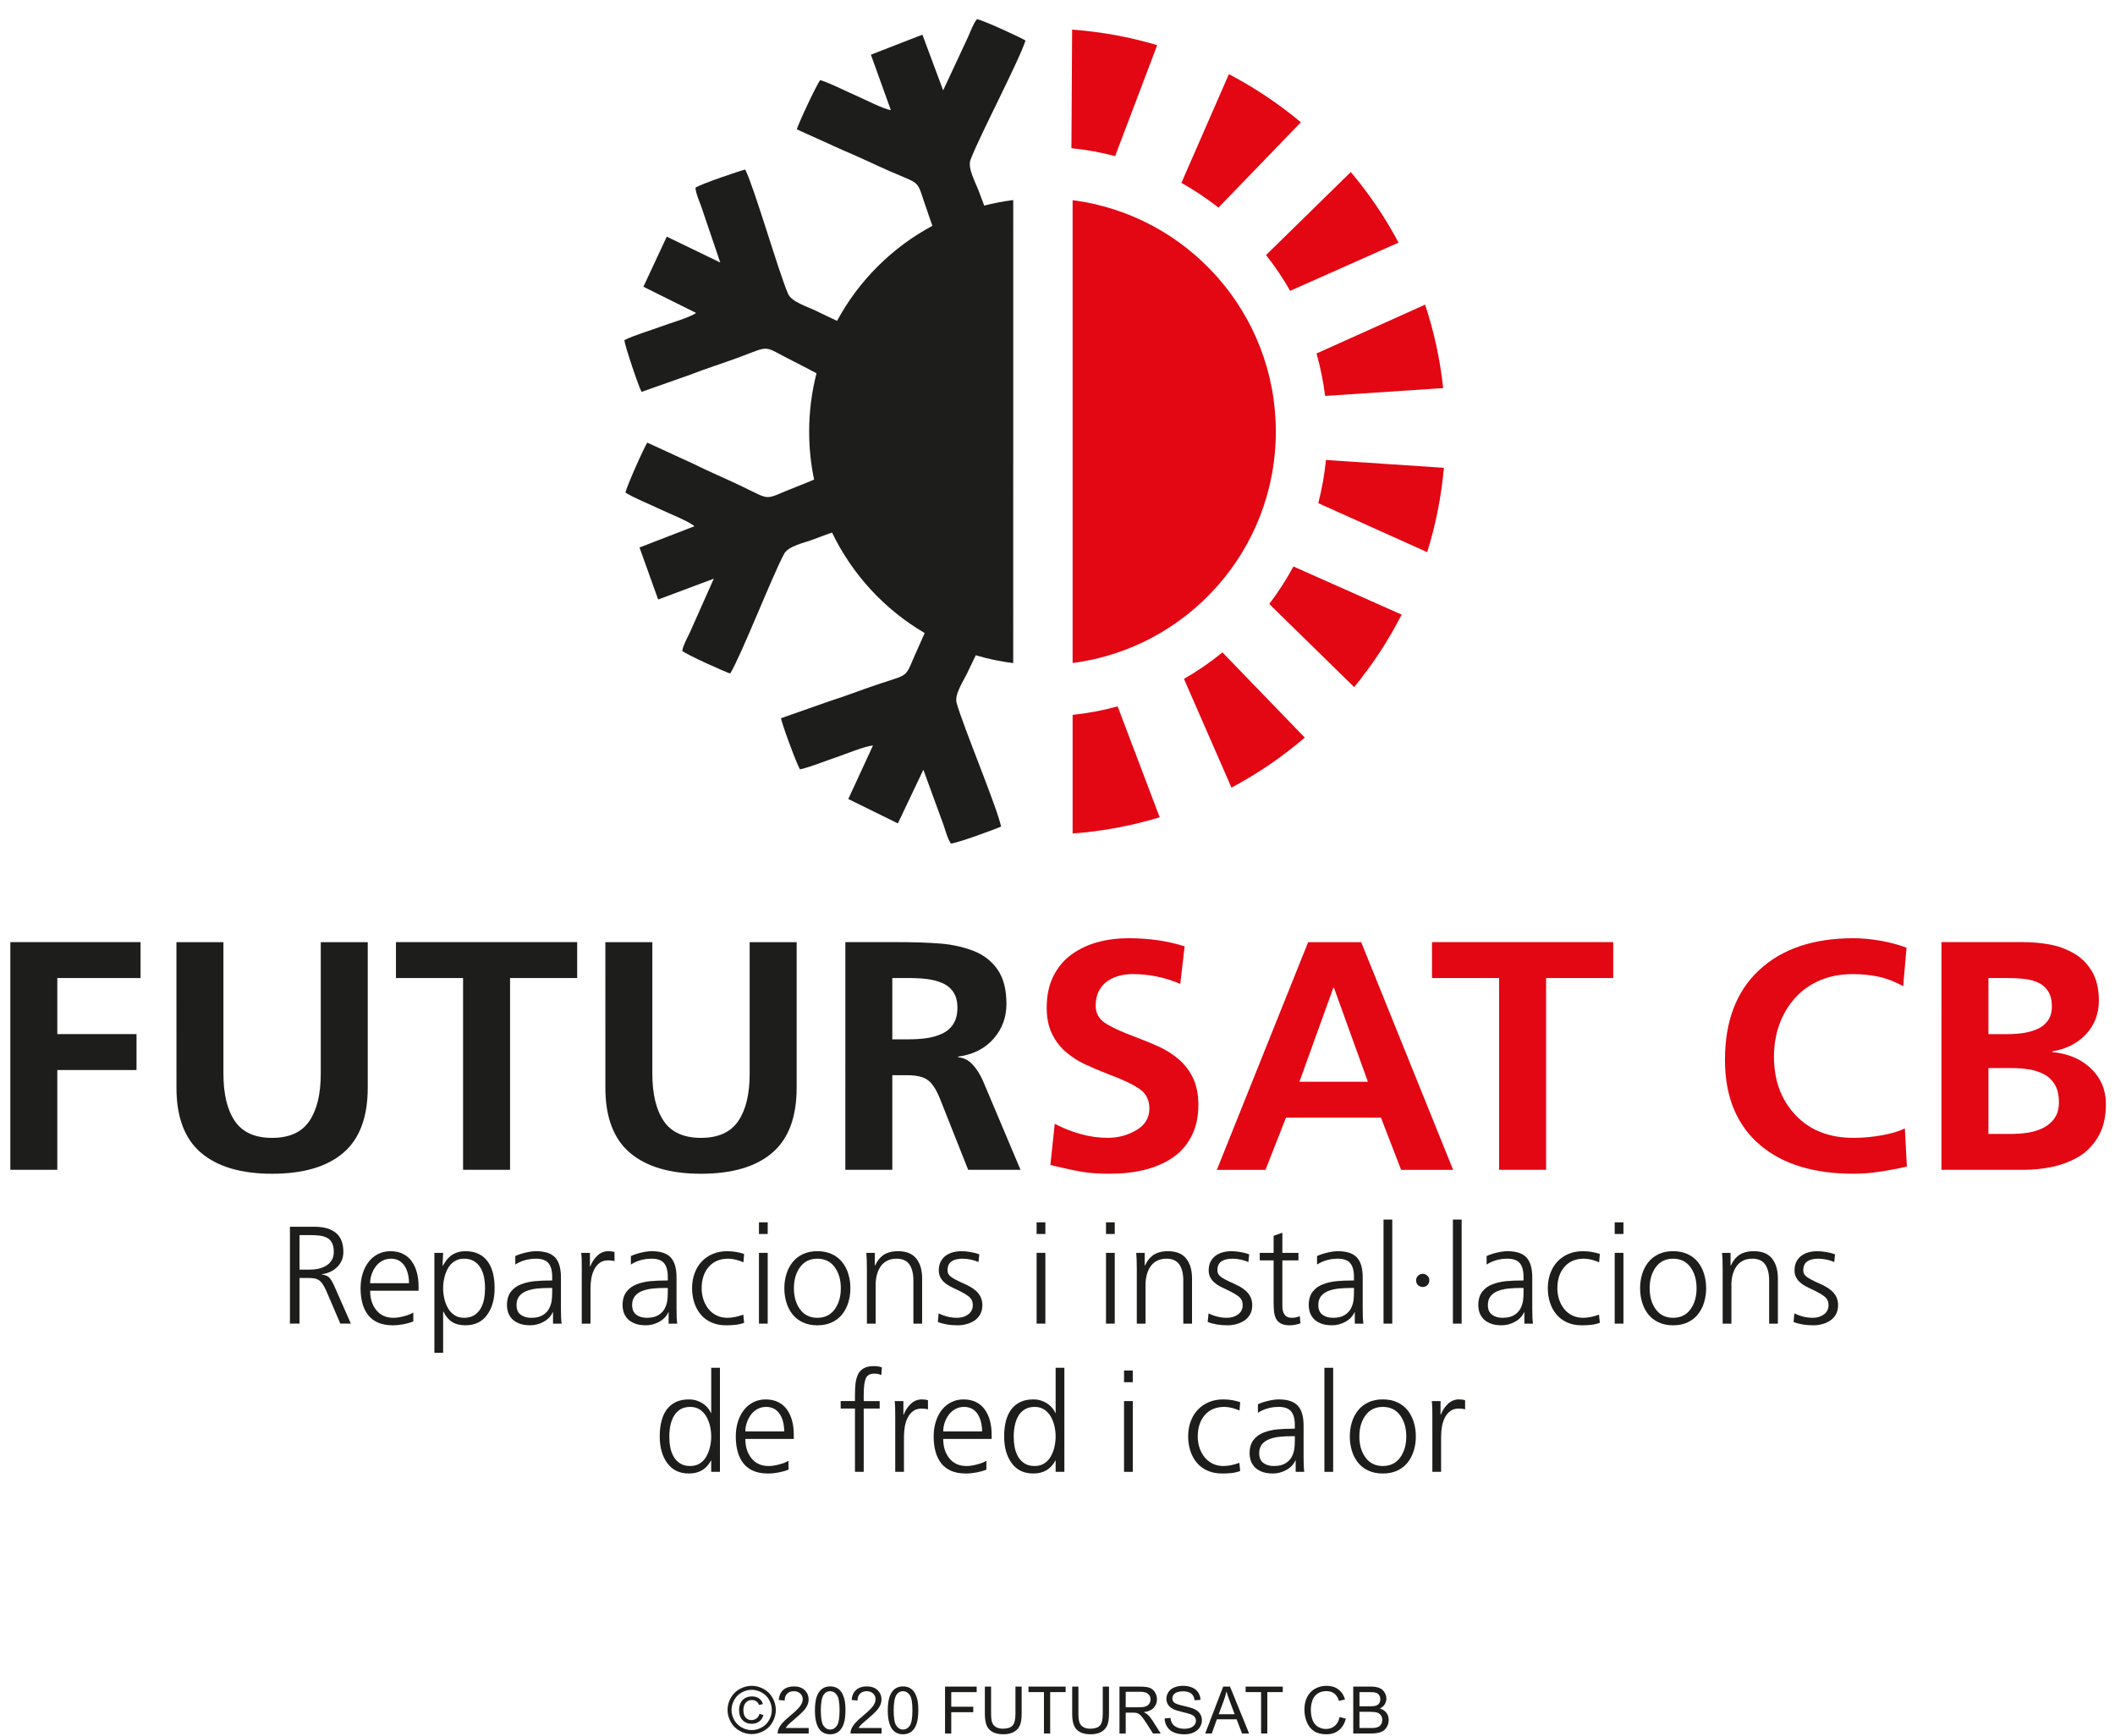 <?xml version="1.0" encoding="UTF-8" standalone="no"?>
<svg
   xmlns:dc="http://purl.org/dc/elements/1.1/"
   xmlns:cc="http://creativecommons.org/ns#"
   xmlns:rdf="http://www.w3.org/1999/02/22-rdf-syntax-ns#"
   xmlns:svg="http://www.w3.org/2000/svg"
   xmlns="http://www.w3.org/2000/svg"
   version="1.1"
   id="svg4647"
   xml:space="preserve"
   width="212"
   height="174"
   viewBox="0 0 212 174"><defs
     id="defs4651" /><g
     id="g5293"
     transform="matrix(0.938,0,0,-0.938,-141.672,566.676)"><g
       id="g4552"><path
         d="m 265.657,582.741 c 12.251,-1.579 21.716,-12.049 21.716,-24.729 0,-12.681 -9.465,-23.149 -21.716,-24.729 z m 15.588,-0.792 8.806,9.115 c -2.363,1.976 -4.941,3.703 -7.694,5.142 l -5.074,-11.616 c 1.391,-0.779 2.716,-1.662 3.961,-2.642 z m 7.662,-8.896 11.58,5.153 c -1.435,2.698 -3.148,5.224 -5.101,7.542 l -9.058,-8.871 c 0.952,-1.204 1.815,-2.482 2.579,-3.824 z m -18.705,14.399 4.495,11.857 c -2.913,0.864 -5.955,1.428 -9.091,1.657 l -0.076,-12.669 c 1.597,-0.162 3.158,-0.447 4.672,-0.846 z m 22.44,-25.631 12.616,0.839 c -0.331,3.082 -0.986,6.066 -1.932,8.918 l -11.606,-5.221 c 0.418,-1.47 0.728,-2.985 0.921,-4.536 z m -10.972,-27.404 8.797,-9.106 c -2.396,-2.056 -5.021,-3.852 -7.832,-5.347 l -5.077,11.622 c 1.45,0.831 2.824,1.78 4.112,2.83 z m 7.585,9.181 11.565,-5.146 c -1.414,-2.769 -3.119,-5.364 -5.075,-7.747 l -9.073,8.887 c 0.961,1.262 1.825,2.6 2.583,4.006 z m -18.784,-14.953 4.492,-11.851 c -2.978,-0.904 -6.093,-1.494 -9.305,-1.732 v 12.68 c 1.647,0.174 3.255,0.478 4.813,0.904 z m 22.258,26.334 12.605,-0.838 c -0.277,-3.111 -0.883,-6.127 -1.786,-9.013 l -11.638,5.235 c 0.388,1.497 0.663,3.038 0.82,4.615"
         style="fill:#e30613;fill-opacity:1;fill-rule:evenodd;stroke:none"
         id="path4554" /><path
         d="m 259.311,533.271 c -1.371,0.172 -2.708,0.455 -4,0.84 -0.311,-0.635 -0.605,-1.239 -0.852,-1.773 -0.426,-0.923 -1.459,-2.394 -1.195,-3.328 0.737,-2.609 4.262,-10.989 4.752,-13.2 -0.283,-0.162 -4.679,-1.786 -5.371,-1.822 -0.403,0.659 -0.488,1.149 -0.776,1.975 l -2.16,5.913 -2.723,-5.734 -5.299,2.607 2.636,5.713 c -0.815,-0.035 -3.017,-0.953 -3.893,-1.243 -1.27,-0.419 -2.619,-1.004 -3.897,-1.301 -0.333,0.451 -2.002,5.023 -2.034,5.465 l 5.133,1.805 c 1.759,0.555 3.421,1.21 5.167,1.797 3.722,1.251 2.788,0.536 4.367,3.957 0.207,0.45 0.438,0.977 0.683,1.542 -4.277,2.507 -7.741,6.251 -9.899,10.742 -0.703,-0.254 -1.37,-0.495 -1.947,-0.719 -0.948,-0.367 -2.714,-0.705 -3.173,-1.56 -1.284,-2.387 -4.58,-10.861 -5.765,-12.79 -0.316,0.08 -4.604,1.97 -5.126,2.426 0.169,0.754 0.448,1.165 0.816,1.959 l 2.56,5.752 -5.945,-2.227 -1.994,5.559 5.867,2.272 c -0.609,0.541 -2.831,1.413 -3.662,1.814 -1.204,0.582 -2.58,1.1 -3.705,1.775 0.074,0.556 2.055,5.002 2.339,5.342 l 4.944,-2.273 c 1.649,-0.824 3.3,-1.51 4.963,-2.303 3.544,-1.689 2.376,-1.553 5.89,-0.193 0.584,0.226 1.28,0.515 2.02,0.823 -0.346,1.655 -0.528,3.369 -0.528,5.127 0,2.151 0.273,4.239 0.786,6.231 -0.926,0.487 -1.81,0.96 -2.524,1.315 -3.374,1.677 -2.198,1.705 -5.883,0.348 -1.729,-0.636 -3.435,-1.168 -5.153,-1.837 l -5.132,-1.81 c -0.251,0.364 -1.815,4.973 -1.839,5.534 1.183,0.57 2.601,0.959 3.853,1.428 0.864,0.324 3.156,0.988 3.813,1.471 l -5.634,2.801 2.496,5.352 5.716,-2.763 -2.022,5.962 c -0.293,0.825 -0.533,1.26 -0.633,2.026 0.562,0.406 5.005,1.895 5.327,1.946 1.003,-2.029 3.508,-10.77 4.567,-13.265 0.38,-0.893 2.107,-1.391 3.017,-1.844 0.649,-0.323 1.421,-0.682 2.227,-1.06 2.324,4.302 5.875,7.843 10.184,10.155 -0.184,0.551 -0.358,1.065 -0.518,1.508 -1.278,3.545 -0.409,2.752 -4.008,4.32 -1.689,0.736 -3.289,1.532 -4.993,2.236 l -4.958,2.242 c 0.07,0.437 2.128,4.848 2.499,5.269 1.248,-0.406 2.542,-1.106 3.77,-1.633 0.848,-0.364 2.963,-1.469 3.772,-1.574 l -2.133,5.919 5.504,2.14 2.218,-5.949 2.663,5.705 c 0.358,0.798 0.486,1.279 0.944,1.901 0.686,-0.095 4.926,-2.093 5.193,-2.279 -0.679,-2.159 -4.915,-10.205 -5.874,-12.74 -0.344,-0.908 0.559,-2.462 0.904,-3.419 0.163,-0.453 0.354,-0.955 0.558,-1.484 1.011,0.26 2.046,0.459 3.102,0.591 z"
         style="fill:#1d1d1b;fill-opacity:1;fill-rule:evenodd;stroke:none"
         id="path4556" /><path
         d="m 152.14,479.123 h 5.021 v 10.667 h 8.464 v 3.834 h -8.464 v 5.996 h 8.895 v 3.834 H 152.14 Z"
         style="fill:#1d1d1b;fill-opacity:1;fill-rule:nonzero;stroke:none"
         id="path4558" /><path
         d="m 169.893,487.907 c 0,-3.16 0.879,-5.484 2.636,-6.972 1.757,-1.487 4.286,-2.231 7.585,-2.231 3.323,0 5.858,0.744 7.603,2.231 1.746,1.487 2.618,3.811 2.618,6.972 v 15.547 h -5.021 v -14.048 c 0,-2.184 -0.406,-3.875 -1.22,-5.072 -0.813,-1.197 -2.14,-1.796 -3.981,-1.796 -1.841,0 -3.168,0.599 -3.981,1.796 -0.813,1.197 -1.22,2.887 -1.22,5.072 v 14.048 h -5.021 z"
         style="fill:#1d1d1b;fill-opacity:1;fill-rule:nonzero;stroke:none"
         id="path4560" /><path
         d="m 200.521,479.123 h 5.021 v 20.497 h 7.173 v 3.834 h -19.367 v -3.834 h 7.173 z"
         style="fill:#1d1d1b;fill-opacity:1;fill-rule:nonzero;stroke:none"
         id="path4562" /><path
         d="m 215.727,487.907 c 0,-3.16 0.879,-5.484 2.636,-6.972 1.757,-1.487 4.285,-2.231 7.585,-2.231 3.323,0 5.857,0.744 7.603,2.231 1.745,1.487 2.618,3.811 2.618,6.972 v 15.547 h -5.021 v -14.048 c 0,-2.184 -0.406,-3.875 -1.219,-5.072 -0.813,-1.197 -2.14,-1.796 -3.981,-1.796 -1.841,0 -3.168,0.599 -3.981,1.796 -0.813,1.197 -1.22,2.887 -1.22,5.072 v 14.048 h -5.021 z"
         style="fill:#1d1d1b;fill-opacity:1;fill-rule:nonzero;stroke:none"
         id="path4564" /><path
         d="m 246.391,499.62 h 1.649 c 0.765,0 1.44,-0.035 2.026,-0.105 0.586,-0.07 1.13,-0.209 1.632,-0.418 0.502,-0.209 0.903,-0.529 1.201,-0.959 0.299,-0.43 0.448,-0.993 0.448,-1.691 0,-0.72 -0.15,-1.307 -0.448,-1.76 -0.299,-0.453 -0.705,-0.796 -1.22,-1.028 -0.514,-0.232 -1.064,-0.389 -1.65,-0.47 -0.586,-0.081 -1.249,-0.122 -1.99,-0.122 h -1.649 z m -5.021,-20.497 h 5.021 v 10.109 h 1.613 c 1.004,0 1.74,-0.18 2.206,-0.54 0.466,-0.36 0.891,-1.016 1.273,-1.97 l 3.013,-7.599 h 5.595 l -4.017,9.517 c -0.311,0.697 -0.682,1.278 -1.112,1.743 -0.43,0.465 -0.945,0.72 -1.542,0.767 v 0.07 c 1.578,0.209 2.833,0.837 3.766,1.883 0.933,1.046 1.399,2.301 1.399,3.765 0,1.534 -0.317,2.754 -0.951,3.66 -0.634,0.906 -1.488,1.569 -2.564,1.987 -1.076,0.418 -2.247,0.68 -3.514,0.784 -1.267,0.105 -2.857,0.157 -4.77,0.157 h -5.416 z"
         style="fill:#1d1d1b;fill-opacity:1;fill-rule:nonzero;stroke:none"
         id="path4566" /><path
         d="m 277.629,503.001 c -1.793,0.581 -3.789,0.872 -5.989,0.872 -1.172,0 -2.271,-0.139 -3.299,-0.418 -1.028,-0.279 -1.955,-0.715 -2.78,-1.307 -0.825,-0.592 -1.476,-1.365 -1.955,-2.318 -0.478,-0.953 -0.718,-2.08 -0.718,-3.381 0,-1.092 0.191,-2.028 0.574,-2.806 0.383,-0.779 0.885,-1.429 1.506,-1.952 0.622,-0.523 1.279,-0.947 1.973,-1.272 0.693,-0.325 1.542,-0.686 2.546,-1.081 1.506,-0.558 2.612,-1.081 3.317,-1.568 0.705,-0.488 1.058,-1.185 1.058,-2.092 0,-0.999 -0.466,-1.772 -1.399,-2.318 -0.933,-0.546 -1.949,-0.819 -3.049,-0.819 -0.957,0 -1.919,0.134 -2.887,0.401 -0.968,0.267 -1.895,0.633 -2.779,1.098 l -0.467,-4.392 0.538,-0.14 c 1.291,-0.302 2.307,-0.511 3.048,-0.628 0.741,-0.116 1.685,-0.174 2.833,-0.174 1.315,0 2.534,0.14 3.658,0.418 1.124,0.279 2.116,0.709 2.977,1.29 0.861,0.581 1.536,1.348 2.026,2.301 0.49,0.953 0.735,2.068 0.735,3.347 0,1.139 -0.198,2.109 -0.592,2.911 -0.395,0.802 -0.914,1.47 -1.56,2.004 -0.645,0.535 -1.321,0.964 -2.026,1.29 -0.705,0.325 -1.584,0.686 -2.636,1.081 -1.435,0.535 -2.487,1.023 -3.156,1.464 -0.67,0.442 -1.004,1.058 -1.004,1.848 0,0.627 0.12,1.162 0.359,1.603 0.239,0.441 0.55,0.79 0.933,1.046 0.382,0.256 0.801,0.442 1.255,0.558 0.454,0.116 0.92,0.174 1.399,0.174 1.745,0 3.443,-0.348 5.093,-1.046 z"
         style="fill:#e30613;fill-opacity:1;fill-rule:nonzero;stroke:none"
         id="path4568" /><path
         d="m 297.211,488.534 h -7.316 l 3.622,10.039 h 0.072 z m -16.139,-9.412 h 5.2 l 2.188,5.577 h 10.15 l 2.151,-5.577 h 5.559 l -9.827,24.331 h -5.666 z"
         style="fill:#e30613;fill-opacity:1;fill-rule:nonzero;stroke:none"
         id="path4570" /><path
         d="m 311.234,479.123 h 5.021 v 20.497 h 7.173 v 3.834 h -19.367 v -3.834 h 7.173 z"
         style="fill:#e30613;fill-opacity:1;fill-rule:nonzero;stroke:none"
         id="path4572" /><path
         d="m 354.594,483.55 c -0.598,-0.302 -1.411,-0.546 -2.439,-0.732 -1.028,-0.186 -2.045,-0.279 -3.049,-0.279 -2.606,0 -4.674,0.814 -6.205,2.44 -1.53,1.627 -2.295,3.707 -2.295,6.24 0,1.255 0.197,2.417 0.592,3.486 0.395,1.069 0.957,2.004 1.686,2.806 0.729,0.802 1.614,1.423 2.654,1.865 1.04,0.442 2.194,0.662 3.461,0.662 1.004,0 1.936,-0.093 2.797,-0.279 0.861,-0.186 1.734,-0.523 2.618,-1.011 l 0.359,4.113 c -0.861,0.325 -1.799,0.575 -2.816,0.75 -1.016,0.174 -1.966,0.262 -2.851,0.262 -4.28,0 -7.639,-1.133 -10.078,-3.399 -2.439,-2.266 -3.658,-5.467 -3.658,-9.604 0,-2.022 0.329,-3.8 0.986,-5.333 0.657,-1.534 1.608,-2.812 2.851,-3.834 2.391,-1.998 5.691,-2.998 9.899,-2.998 0.885,0 1.799,0.07 2.744,0.209 0.945,0.14 1.93,0.325 2.959,0.558 z"
         style="fill:#e30613;fill-opacity:1;fill-rule:nonzero;stroke:none"
         id="path4574" /><path
         d="m 363.524,489.999 h 2.367 c 0.717,0 1.369,-0.046 1.955,-0.14 0.586,-0.093 1.124,-0.267 1.613,-0.523 0.49,-0.255 0.879,-0.627 1.166,-1.115 0.287,-0.488 0.43,-1.115 0.43,-1.882 0,-0.674 -0.15,-1.232 -0.448,-1.673 -0.299,-0.442 -0.699,-0.79 -1.202,-1.046 -0.502,-0.256 -1.046,-0.43 -1.632,-0.523 -0.586,-0.093 -1.214,-0.14 -1.883,-0.14 h -2.367 z m 0,9.621 h 1.937 c 0.693,0 1.309,-0.029 1.847,-0.087 0.538,-0.058 1.034,-0.186 1.488,-0.383 0.454,-0.198 0.819,-0.506 1.094,-0.924 0.275,-0.418 0.412,-0.965 0.412,-1.639 0,-0.604 -0.138,-1.104 -0.412,-1.499 -0.275,-0.395 -0.645,-0.697 -1.112,-0.906 -0.466,-0.209 -0.968,-0.354 -1.506,-0.436 -0.538,-0.081 -1.106,-0.122 -1.704,-0.122 h -2.044 z m -5.021,-20.497 h 8.751 c 0.957,0 1.925,0.093 2.905,0.279 0.981,0.186 1.919,0.523 2.816,1.011 0.897,0.488 1.638,1.208 2.224,2.161 0.586,0.953 0.879,2.15 0.879,3.591 0,1.487 -0.526,2.742 -1.578,3.765 -1.052,1.022 -2.439,1.615 -4.16,1.778 v 0.07 c 1.506,0.255 2.714,0.871 3.622,1.847 0.908,0.976 1.363,2.173 1.363,3.591 0,1.255 -0.251,2.301 -0.753,3.137 -0.502,0.837 -1.16,1.482 -1.972,1.935 -0.813,0.453 -1.674,0.761 -2.582,0.924 -0.909,0.163 -1.829,0.244 -2.762,0.244 h -8.751 z"
         style="fill:#e30613;fill-opacity:1;fill-rule:nonzero;stroke:none"
         id="path4576" /><path
         d="m 183.043,472.148 h 1.053 c 0.425,0 0.783,-0.017 1.075,-0.052 0.292,-0.035 0.554,-0.109 0.786,-0.222 0.232,-0.114 0.415,-0.294 0.548,-0.541 0.134,-0.247 0.201,-0.573 0.201,-0.979 0,-0.346 -0.074,-0.643 -0.223,-0.89 -0.148,-0.247 -0.348,-0.445 -0.601,-0.593 -0.252,-0.148 -0.526,-0.255 -0.823,-0.319 -0.296,-0.064 -0.608,-0.096 -0.934,-0.096 h -1.083 z m -1.023,-9.46 h 1.023 v 4.878 h 0.845 c 0.287,0 0.516,-0.012 0.689,-0.037 0.173,-0.025 0.334,-0.079 0.482,-0.163 0.148,-0.084 0.289,-0.22 0.423,-0.408 0.134,-0.188 0.274,-0.445 0.423,-0.771 l 1.498,-3.499 h 1.127 l -1.765,4.004 -0.03,0.074 c -0.188,0.395 -0.361,0.677 -0.519,0.845 -0.158,0.168 -0.42,0.277 -0.786,0.326 v 0.03 c 0.662,0.089 1.211,0.348 1.646,0.778 0.435,0.43 0.653,0.966 0.653,1.609 0,0.919 -0.267,1.597 -0.801,2.031 -0.534,0.435 -1.28,0.652 -2.239,0.652 h -2.669 z"
         style="fill:#1d1d1b;fill-opacity:1;fill-rule:nonzero;stroke:none"
         id="path4578" /><path
         d="m 195.202,463.874 c -0.227,-0.148 -0.556,-0.279 -0.986,-0.393 -0.43,-0.114 -0.808,-0.171 -1.134,-0.171 -0.781,0 -1.391,0.272 -1.831,0.816 -0.44,0.544 -0.66,1.236 -0.66,2.076 h 5.175 v 0.474 c 0,0.524 -0.059,1.011 -0.178,1.46 -0.118,0.45 -0.299,0.848 -0.541,1.194 -0.242,0.346 -0.556,0.615 -0.942,0.808 -0.386,0.193 -0.835,0.289 -1.349,0.289 -0.465,0 -0.895,-0.096 -1.29,-0.289 -0.395,-0.193 -0.734,-0.467 -1.016,-0.823 -0.282,-0.356 -0.499,-0.776 -0.652,-1.26 -0.153,-0.484 -0.23,-1.013 -0.23,-1.587 0,-0.583 0.064,-1.115 0.193,-1.594 0.128,-0.48 0.329,-0.897 0.6,-1.253 0.272,-0.356 0.628,-0.63 1.068,-0.823 0.44,-0.193 0.966,-0.289 1.579,-0.289 0.366,0 0.744,0.037 1.135,0.111 0.39,0.074 0.744,0.175 1.06,0.304 z m -4.612,3.129 c 0,0.316 0.052,0.63 0.156,0.941 0.104,0.311 0.252,0.596 0.445,0.853 0.193,0.257 0.427,0.46 0.704,0.608 0.277,0.148 0.583,0.223 0.919,0.223 0.336,0 0.628,-0.072 0.875,-0.215 0.247,-0.143 0.447,-0.338 0.601,-0.586 0.153,-0.247 0.267,-0.526 0.341,-0.838 0.074,-0.311 0.111,-0.64 0.111,-0.986 z"
         style="fill:#1d1d1b;fill-opacity:1;fill-rule:nonzero;stroke:none"
         id="path4580" /><path
         d="m 197.456,459.573 h 0.934 v 4.404 h 0.03 c 0.237,-0.494 0.544,-0.863 0.919,-1.105 0.376,-0.242 0.855,-0.363 1.438,-0.363 0.999,0 1.767,0.368 2.306,1.105 0.539,0.737 0.808,1.688 0.808,2.854 0,1.216 -0.242,2.165 -0.727,2.847 -0.257,0.356 -0.583,0.63 -0.979,0.823 -0.395,0.193 -0.865,0.289 -1.409,0.289 -0.356,0 -0.672,-0.052 -0.949,-0.156 -0.277,-0.104 -0.506,-0.235 -0.689,-0.393 -0.183,-0.158 -0.329,-0.314 -0.437,-0.467 -0.109,-0.153 -0.213,-0.314 -0.312,-0.482 l -0.029,-0.059 h -0.03 l 0.059,1.379 h -0.934 z m 5.412,6.895 c 0,-0.405 -0.035,-0.791 -0.104,-1.157 -0.069,-0.366 -0.19,-0.699 -0.363,-1.001 -0.173,-0.302 -0.405,-0.544 -0.697,-0.727 -0.292,-0.183 -0.65,-0.274 -1.075,-0.274 -0.395,0 -0.736,0.094 -1.023,0.282 -0.287,0.188 -0.519,0.437 -0.697,0.749 -0.178,0.311 -0.309,0.652 -0.393,1.023 -0.084,0.371 -0.126,0.739 -0.126,1.105 0,0.366 0.042,0.734 0.126,1.105 0.084,0.371 0.213,0.712 0.386,1.023 0.173,0.311 0.405,0.561 0.697,0.749 0.291,0.188 0.635,0.282 1.03,0.282 0.425,0 0.783,-0.092 1.075,-0.274 0.292,-0.183 0.524,-0.425 0.697,-0.727 0.173,-0.302 0.294,-0.635 0.363,-1.001 0.069,-0.366 0.104,-0.751 0.104,-1.157"
         style="fill:#1d1d1b;fill-opacity:1;fill-rule:nonzero;stroke:none"
         id="path4582" /><path
         d="m 210.134,462.687 h 0.919 c -0.03,0.237 -0.049,0.465 -0.059,0.682 -0.01,0.218 -0.015,0.519 -0.015,0.905 v 3.336 c 0,0.989 -0.207,1.705 -0.623,2.15 -0.415,0.445 -1.092,0.667 -2.031,0.667 -0.326,0 -0.707,-0.052 -1.142,-0.156 -0.435,-0.104 -0.796,-0.225 -1.083,-0.363 v -0.905 c 0.652,0.415 1.394,0.623 2.224,0.623 0.613,0 1.053,-0.158 1.319,-0.474 0.267,-0.316 0.401,-0.806 0.401,-1.468 v -0.386 h -0.178 c -0.633,0 -1.198,-0.025 -1.698,-0.074 -0.499,-0.049 -0.976,-0.158 -1.431,-0.326 -0.455,-0.168 -0.823,-0.435 -1.105,-0.8 -0.282,-0.366 -0.423,-0.85 -0.423,-1.453 0,-0.207 0.032,-0.43 0.096,-0.667 0.064,-0.237 0.185,-0.467 0.363,-0.689 0.178,-0.223 0.435,-0.408 0.771,-0.556 0.336,-0.148 0.756,-0.223 1.26,-0.223 0.494,0 0.969,0.124 1.424,0.371 0.455,0.247 0.781,0.588 0.979,1.023 h 0.03 z m -0.089,3.351 c 0,-0.306 -0.017,-0.598 -0.052,-0.875 -0.035,-0.277 -0.124,-0.558 -0.267,-0.845 -0.143,-0.287 -0.371,-0.526 -0.682,-0.719 -0.311,-0.193 -0.724,-0.289 -1.238,-0.289 -0.465,0 -0.843,0.111 -1.135,0.334 -0.292,0.223 -0.437,0.566 -0.437,1.031 0,0.395 0.101,0.717 0.304,0.964 0.203,0.247 0.475,0.432 0.816,0.556 0.341,0.123 0.71,0.205 1.105,0.245 0.395,0.039 0.835,0.059 1.319,0.059 h 0.267 z"
         style="fill:#1d1d1b;fill-opacity:1;fill-rule:nonzero;stroke:none"
         id="path4584" /><path
         d="m 213.204,462.687 h 0.934 v 3.737 c 0,0.376 0.03,0.739 0.089,1.09 0.059,0.351 0.163,0.672 0.312,0.964 0.148,0.292 0.343,0.526 0.586,0.704 0.242,0.178 0.541,0.267 0.897,0.267 0.267,0 0.494,-0.03 0.682,-0.089 v 0.979 c -0.089,0.03 -0.195,0.052 -0.319,0.067 -0.124,0.015 -0.235,0.022 -0.334,0.022 -0.445,0 -0.833,-0.153 -1.164,-0.46 -0.331,-0.306 -0.591,-0.697 -0.778,-1.172 h -0.03 v 1.453 h -0.934 c 0.03,-0.257 0.047,-0.487 0.052,-0.69 0.005,-0.203 0.008,-0.536 0.008,-1.001 v -5.872 z"
         style="fill:#1d1d1b;fill-opacity:1;fill-rule:nonzero;stroke:none"
         id="path4586" /><path
         d="m 222.487,462.687 h 0.919 c -0.03,0.237 -0.049,0.465 -0.059,0.682 -0.01,0.218 -0.015,0.519 -0.015,0.905 v 3.336 c 0,0.989 -0.207,1.705 -0.623,2.15 -0.415,0.445 -1.092,0.667 -2.031,0.667 -0.326,0 -0.707,-0.052 -1.142,-0.156 -0.435,-0.104 -0.796,-0.225 -1.083,-0.363 v -0.905 c 0.652,0.415 1.394,0.623 2.224,0.623 0.613,0 1.053,-0.158 1.32,-0.474 0.267,-0.316 0.401,-0.806 0.401,-1.468 v -0.386 h -0.178 c -0.633,0 -1.198,-0.025 -1.698,-0.074 -0.499,-0.049 -0.976,-0.158 -1.431,-0.326 -0.455,-0.168 -0.823,-0.435 -1.105,-0.8 -0.282,-0.366 -0.423,-0.85 -0.423,-1.453 0,-0.207 0.032,-0.43 0.096,-0.667 0.064,-0.237 0.185,-0.467 0.363,-0.689 0.178,-0.223 0.435,-0.408 0.771,-0.556 0.336,-0.148 0.756,-0.223 1.261,-0.223 0.494,0 0.969,0.124 1.423,0.371 0.455,0.247 0.781,0.588 0.979,1.023 h 0.03 z m -0.089,3.351 c 0,-0.306 -0.017,-0.598 -0.052,-0.875 -0.035,-0.277 -0.124,-0.558 -0.267,-0.845 -0.143,-0.287 -0.371,-0.526 -0.682,-0.719 -0.311,-0.193 -0.724,-0.289 -1.238,-0.289 -0.465,0 -0.843,0.111 -1.134,0.334 -0.292,0.223 -0.437,0.566 -0.437,1.031 0,0.395 0.101,0.717 0.304,0.964 0.203,0.247 0.474,0.432 0.816,0.556 0.341,0.123 0.71,0.205 1.105,0.245 0.395,0.039 0.835,0.059 1.319,0.059 h 0.267 z"
         style="fill:#1d1d1b;fill-opacity:1;fill-rule:nonzero;stroke:none"
         id="path4588" /><path
         d="m 230.553,470.131 c -0.227,0.079 -0.492,0.148 -0.793,0.207 -0.302,0.059 -0.645,0.089 -1.031,0.089 -0.554,0 -1.06,-0.096 -1.52,-0.289 -0.46,-0.193 -0.855,-0.465 -1.186,-0.816 -0.331,-0.351 -0.586,-0.771 -0.764,-1.26 -0.178,-0.489 -0.267,-1.021 -0.267,-1.594 0,-0.534 0.077,-1.04 0.23,-1.52 0.153,-0.479 0.38,-0.902 0.682,-1.268 0.302,-0.366 0.682,-0.653 1.142,-0.86 0.46,-0.208 0.981,-0.311 1.565,-0.311 0.386,0 0.731,0.017 1.038,0.052 0.306,0.035 0.608,0.106 0.905,0.215 l -0.089,0.875 c -0.613,-0.227 -1.181,-0.341 -1.705,-0.341 -0.415,0 -0.793,0.082 -1.134,0.245 -0.341,0.163 -0.63,0.391 -0.867,0.682 -0.237,0.292 -0.42,0.628 -0.549,1.009 -0.128,0.38 -0.193,0.788 -0.193,1.223 0,0.939 0.252,1.7 0.756,2.284 0.504,0.583 1.201,0.875 2.091,0.875 0.237,0 0.499,-0.035 0.786,-0.104 0.287,-0.069 0.564,-0.163 0.831,-0.282 z"
         style="fill:#1d1d1b;fill-opacity:1;fill-rule:nonzero;stroke:none"
         id="path4590" /><path
         d="m 232.14,462.687 h 0.934 v 7.563 h -0.934 z m 0.934,10.825 h -0.934 v -1.246 h 0.934 z"
         style="fill:#1d1d1b;fill-opacity:1;fill-rule:nonzero;stroke:none"
         id="path4592" /><path
         d="m 234.853,466.468 c 0,-0.524 0.072,-1.026 0.215,-1.505 0.143,-0.48 0.358,-0.902 0.645,-1.268 0.287,-0.366 0.655,-0.655 1.105,-0.867 0.45,-0.213 0.971,-0.319 1.564,-0.319 0.593,0 1.115,0.106 1.564,0.319 0.45,0.213 0.818,0.504 1.105,0.875 0.287,0.371 0.502,0.793 0.645,1.268 0.143,0.474 0.215,0.974 0.215,1.498 0,0.524 -0.071,1.026 -0.215,1.505 -0.143,0.479 -0.358,0.902 -0.645,1.268 -0.287,0.366 -0.655,0.655 -1.105,0.868 -0.45,0.212 -0.971,0.319 -1.564,0.319 -0.593,0 -1.112,-0.106 -1.557,-0.319 -0.445,-0.213 -0.813,-0.504 -1.105,-0.875 -0.292,-0.37 -0.509,-0.793 -0.652,-1.268 -0.143,-0.475 -0.215,-0.974 -0.215,-1.498 z m 1.023,0 c 0,0.91 0.22,1.663 0.66,2.261 0.44,0.598 1.055,0.897 1.846,0.897 0.791,0 1.406,-0.299 1.846,-0.897 0.44,-0.598 0.66,-1.352 0.66,-2.261 0,-0.909 -0.22,-1.663 -0.66,-2.261 -0.44,-0.598 -1.055,-0.897 -1.846,-0.897 -0.791,0 -1.406,0.299 -1.846,0.897 -0.44,0.598 -0.66,1.352 -0.66,2.261"
         style="fill:#1d1d1b;fill-opacity:1;fill-rule:nonzero;stroke:none"
         id="path4594" /><path
         d="m 243.676,462.687 h 0.934 v 4.182 c 0,0.336 0.04,0.665 0.119,0.986 0.079,0.321 0.205,0.618 0.378,0.89 0.173,0.272 0.405,0.487 0.697,0.645 0.292,0.158 0.64,0.237 1.045,0.237 0.623,0 1.077,-0.203 1.364,-0.608 0.286,-0.405 0.43,-0.984 0.43,-1.735 v -4.597 h 0.934 v 4.834 c 0,0.89 -0.207,1.597 -0.623,2.121 -0.415,0.524 -1.067,0.786 -1.957,0.786 -0.366,0 -0.689,-0.044 -0.971,-0.133 -0.282,-0.089 -0.514,-0.208 -0.697,-0.356 -0.183,-0.148 -0.334,-0.306 -0.452,-0.474 -0.119,-0.168 -0.227,-0.356 -0.326,-0.564 h -0.03 v 1.35 h -0.905 c 0.04,-0.405 0.059,-0.999 0.059,-1.78 z"
         style="fill:#1d1d1b;fill-opacity:1;fill-rule:nonzero;stroke:none"
         id="path4596" /><path
         d="m 251.254,462.865 c 0.593,-0.237 1.3,-0.356 2.12,-0.356 0.306,0 0.613,0.04 0.919,0.119 0.306,0.079 0.591,0.203 0.853,0.371 0.262,0.168 0.472,0.39 0.63,0.667 0.158,0.277 0.237,0.608 0.237,0.993 0,0.336 -0.064,0.633 -0.193,0.89 -0.128,0.257 -0.299,0.477 -0.511,0.66 -0.213,0.183 -0.435,0.336 -0.667,0.46 -0.233,0.123 -0.526,0.264 -0.882,0.422 -0.504,0.227 -0.875,0.43 -1.112,0.608 -0.237,0.178 -0.356,0.401 -0.356,0.667 0,0.455 0.141,0.778 0.423,0.971 0.282,0.193 0.685,0.289 1.209,0.289 0.257,0 0.541,-0.032 0.852,-0.096 0.311,-0.064 0.586,-0.151 0.823,-0.26 l 0.089,0.816 c -0.307,0.119 -0.635,0.205 -0.986,0.26 -0.351,0.054 -0.645,0.081 -0.882,0.081 -0.326,0 -0.635,-0.037 -0.927,-0.111 -0.292,-0.074 -0.554,-0.195 -0.786,-0.363 -0.232,-0.168 -0.415,-0.383 -0.548,-0.645 -0.134,-0.262 -0.2,-0.576 -0.2,-0.942 0,-0.267 0.054,-0.506 0.163,-0.719 0.109,-0.213 0.252,-0.398 0.43,-0.556 0.178,-0.158 0.368,-0.291 0.571,-0.4 0.203,-0.109 0.467,-0.237 0.793,-0.386 0.564,-0.267 0.984,-0.512 1.26,-0.734 0.277,-0.222 0.415,-0.526 0.415,-0.912 0,-0.415 -0.163,-0.744 -0.489,-0.986 -0.326,-0.242 -0.722,-0.363 -1.186,-0.363 -0.682,0 -1.34,0.158 -1.972,0.474 z"
         style="fill:#1d1d1b;fill-opacity:1;fill-rule:nonzero;stroke:none"
         id="path4598" /><path
         d="m 261.811,462.687 h 0.934 v 7.563 h -0.934 z m 0.934,10.825 h -0.934 v -1.246 h 0.934 z"
         style="fill:#1d1d1b;fill-opacity:1;fill-rule:nonzero;stroke:none"
         id="path4600" /><path
         d="m 269.225,462.687 h 0.934 v 7.563 h -0.934 z m 0.934,10.825 h -0.934 v -1.246 h 0.934 z"
         style="fill:#1d1d1b;fill-opacity:1;fill-rule:nonzero;stroke:none"
         id="path4602" /><path
         d="m 272.517,462.687 h 0.934 v 4.182 c 0,0.336 0.04,0.665 0.119,0.986 0.079,0.321 0.205,0.618 0.378,0.89 0.173,0.272 0.405,0.487 0.697,0.645 0.292,0.158 0.64,0.237 1.045,0.237 0.623,0 1.077,-0.203 1.364,-0.608 0.287,-0.405 0.43,-0.984 0.43,-1.735 v -4.597 h 0.934 v 4.834 c 0,0.89 -0.207,1.597 -0.623,2.121 -0.415,0.524 -1.067,0.786 -1.957,0.786 -0.366,0 -0.689,-0.044 -0.971,-0.133 -0.282,-0.089 -0.514,-0.208 -0.697,-0.356 -0.183,-0.148 -0.334,-0.306 -0.452,-0.474 -0.119,-0.168 -0.227,-0.356 -0.326,-0.564 h -0.03 v 1.35 h -0.905 c 0.04,-0.405 0.06,-0.999 0.06,-1.78 z"
         style="fill:#1d1d1b;fill-opacity:1;fill-rule:nonzero;stroke:none"
         id="path4604" /><path
         d="m 280.094,462.865 c 0.593,-0.237 1.3,-0.356 2.12,-0.356 0.306,0 0.613,0.04 0.919,0.119 0.306,0.079 0.591,0.203 0.853,0.371 0.262,0.168 0.472,0.39 0.63,0.667 0.158,0.277 0.237,0.608 0.237,0.993 0,0.336 -0.064,0.633 -0.193,0.89 -0.129,0.257 -0.299,0.477 -0.511,0.66 -0.213,0.183 -0.435,0.336 -0.667,0.46 -0.232,0.123 -0.526,0.264 -0.882,0.422 -0.504,0.227 -0.875,0.43 -1.112,0.608 -0.237,0.178 -0.356,0.401 -0.356,0.667 0,0.455 0.141,0.778 0.423,0.971 0.282,0.193 0.684,0.289 1.209,0.289 0.257,0 0.541,-0.032 0.852,-0.096 0.312,-0.064 0.586,-0.151 0.823,-0.26 l 0.089,0.816 c -0.307,0.119 -0.635,0.205 -0.986,0.26 -0.351,0.054 -0.645,0.081 -0.882,0.081 -0.326,0 -0.635,-0.037 -0.927,-0.111 -0.292,-0.074 -0.554,-0.195 -0.786,-0.363 -0.232,-0.168 -0.415,-0.383 -0.548,-0.645 -0.134,-0.262 -0.2,-0.576 -0.2,-0.942 0,-0.267 0.054,-0.506 0.163,-0.719 0.109,-0.213 0.252,-0.398 0.43,-0.556 0.178,-0.158 0.368,-0.291 0.571,-0.4 0.203,-0.109 0.467,-0.237 0.793,-0.386 0.564,-0.267 0.984,-0.512 1.26,-0.734 0.277,-0.222 0.415,-0.526 0.415,-0.912 0,-0.415 -0.163,-0.744 -0.489,-0.986 -0.326,-0.242 -0.722,-0.363 -1.186,-0.363 -0.682,0 -1.34,0.158 -1.972,0.474 z"
         style="fill:#1d1d1b;fill-opacity:1;fill-rule:nonzero;stroke:none"
         id="path4606" /><path
         d="m 289.792,470.25 h -1.72 v 2.15 l -0.934,-0.326 v -1.824 h -1.483 v -0.801 h 1.483 v -4.419 c 0,-0.425 0.015,-0.776 0.044,-1.053 0.03,-0.277 0.099,-0.526 0.208,-0.749 0.109,-0.222 0.282,-0.398 0.519,-0.526 0.237,-0.128 0.554,-0.193 0.949,-0.193 0.208,0 0.418,0.022 0.63,0.067 0.212,0.044 0.383,0.091 0.511,0.141 l -0.059,0.771 c -0.148,-0.059 -0.289,-0.104 -0.423,-0.134 -0.134,-0.03 -0.279,-0.044 -0.437,-0.044 -0.356,0 -0.613,0.114 -0.771,0.341 -0.158,0.227 -0.237,0.529 -0.237,0.904 v 4.894 h 1.72 z"
         style="fill:#1d1d1b;fill-opacity:1;fill-rule:nonzero;stroke:none"
         id="path4608" /><path
         d="m 295.813,462.687 h 0.919 c -0.03,0.237 -0.049,0.465 -0.059,0.682 -0.01,0.218 -0.015,0.519 -0.015,0.905 v 3.336 c 0,0.989 -0.207,1.705 -0.623,2.15 -0.415,0.445 -1.092,0.667 -2.031,0.667 -0.326,0 -0.707,-0.052 -1.142,-0.156 -0.435,-0.104 -0.796,-0.225 -1.083,-0.363 v -0.905 c 0.653,0.415 1.394,0.623 2.224,0.623 0.613,0 1.053,-0.158 1.319,-0.474 0.267,-0.316 0.401,-0.806 0.401,-1.468 v -0.386 h -0.178 c -0.633,0 -1.198,-0.025 -1.698,-0.074 -0.499,-0.049 -0.976,-0.158 -1.431,-0.326 -0.455,-0.168 -0.823,-0.435 -1.105,-0.8 -0.282,-0.366 -0.423,-0.85 -0.423,-1.453 0,-0.207 0.032,-0.43 0.096,-0.667 0.064,-0.237 0.185,-0.467 0.363,-0.689 0.178,-0.223 0.435,-0.408 0.771,-0.556 0.336,-0.148 0.756,-0.223 1.26,-0.223 0.494,0 0.969,0.124 1.424,0.371 0.455,0.247 0.781,0.588 0.979,1.023 h 0.03 z m -0.089,3.351 c 0,-0.306 -0.017,-0.598 -0.052,-0.875 -0.035,-0.277 -0.124,-0.558 -0.267,-0.845 -0.143,-0.287 -0.371,-0.526 -0.682,-0.719 -0.311,-0.193 -0.724,-0.289 -1.238,-0.289 -0.465,0 -0.843,0.111 -1.135,0.334 -0.292,0.223 -0.437,0.566 -0.437,1.031 0,0.395 0.101,0.717 0.304,0.964 0.203,0.247 0.475,0.432 0.816,0.556 0.341,0.123 0.71,0.205 1.105,0.245 0.395,0.039 0.835,0.059 1.319,0.059 h 0.267 z"
         style="fill:#1d1d1b;fill-opacity:1;fill-rule:nonzero;stroke:none"
         id="path4610" /><path
         d="m 298.882,462.687 h 0.934 v 11.121 h -0.934 z"
         style="fill:#1d1d1b;fill-opacity:1;fill-rule:nonzero;stroke:none"
         id="path4612" /><path
         d="m 302.367,467.299 c 0,-0.218 0.071,-0.388 0.215,-0.512 0.143,-0.124 0.309,-0.185 0.497,-0.185 0.188,0 0.351,0.064 0.489,0.193 0.138,0.129 0.207,0.296 0.207,0.504 0,0.217 -0.072,0.39 -0.215,0.519 -0.143,0.128 -0.304,0.193 -0.482,0.193 -0.188,0 -0.353,-0.064 -0.497,-0.193 -0.143,-0.129 -0.215,-0.302 -0.215,-0.519"
         style="fill:#1d1d1b;fill-opacity:1;fill-rule:nonzero;stroke:none"
         id="path4614" /><path
         d="m 306.296,462.687 h 0.934 v 11.121 h -0.934 z"
         style="fill:#1d1d1b;fill-opacity:1;fill-rule:nonzero;stroke:none"
         id="path4616" /><path
         d="m 313.933,462.687 h 0.919 c -0.03,0.237 -0.049,0.465 -0.059,0.682 -0.01,0.218 -0.015,0.519 -0.015,0.905 v 3.336 c 0,0.989 -0.207,1.705 -0.623,2.15 -0.415,0.445 -1.092,0.667 -2.031,0.667 -0.326,0 -0.707,-0.052 -1.142,-0.156 -0.435,-0.104 -0.796,-0.225 -1.083,-0.363 v -0.905 c 0.653,0.415 1.394,0.623 2.224,0.623 0.613,0 1.053,-0.158 1.319,-0.474 0.267,-0.316 0.401,-0.806 0.401,-1.468 v -0.386 h -0.178 c -0.633,0 -1.198,-0.025 -1.698,-0.074 -0.499,-0.049 -0.976,-0.158 -1.431,-0.326 -0.455,-0.168 -0.823,-0.435 -1.105,-0.8 -0.282,-0.366 -0.423,-0.85 -0.423,-1.453 0,-0.207 0.032,-0.43 0.096,-0.667 0.064,-0.237 0.185,-0.467 0.363,-0.689 0.178,-0.223 0.435,-0.408 0.771,-0.556 0.336,-0.148 0.756,-0.223 1.261,-0.223 0.494,0 0.969,0.124 1.424,0.371 0.455,0.247 0.781,0.588 0.979,1.023 h 0.03 z m -0.089,3.351 c 0,-0.306 -0.017,-0.598 -0.052,-0.875 -0.035,-0.277 -0.124,-0.558 -0.267,-0.845 -0.143,-0.287 -0.371,-0.526 -0.682,-0.719 -0.311,-0.193 -0.724,-0.289 -1.238,-0.289 -0.465,0 -0.843,0.111 -1.135,0.334 -0.292,0.223 -0.437,0.566 -0.437,1.031 0,0.395 0.101,0.717 0.304,0.964 0.203,0.247 0.474,0.432 0.816,0.556 0.341,0.123 0.71,0.205 1.105,0.245 0.395,0.039 0.835,0.059 1.319,0.059 h 0.267 z"
         style="fill:#1d1d1b;fill-opacity:1;fill-rule:nonzero;stroke:none"
         id="path4618" /><path
         d="m 321.999,470.131 c -0.227,0.079 -0.492,0.148 -0.793,0.207 -0.302,0.059 -0.645,0.089 -1.031,0.089 -0.554,0 -1.06,-0.096 -1.52,-0.289 -0.46,-0.193 -0.855,-0.465 -1.186,-0.816 -0.331,-0.351 -0.586,-0.771 -0.764,-1.26 -0.178,-0.489 -0.267,-1.021 -0.267,-1.594 0,-0.534 0.076,-1.04 0.23,-1.52 0.153,-0.479 0.38,-0.902 0.682,-1.268 0.302,-0.366 0.682,-0.653 1.142,-0.86 0.46,-0.208 0.981,-0.311 1.564,-0.311 0.386,0 0.731,0.017 1.038,0.052 0.306,0.035 0.608,0.106 0.904,0.215 l -0.089,0.875 c -0.613,-0.227 -1.181,-0.341 -1.705,-0.341 -0.415,0 -0.793,0.082 -1.135,0.245 -0.341,0.163 -0.63,0.391 -0.867,0.682 -0.237,0.292 -0.42,0.628 -0.549,1.009 -0.128,0.38 -0.193,0.788 -0.193,1.223 0,0.939 0.252,1.7 0.756,2.284 0.504,0.583 1.201,0.875 2.091,0.875 0.237,0 0.499,-0.035 0.786,-0.104 0.287,-0.069 0.564,-0.163 0.831,-0.282 z"
         style="fill:#1d1d1b;fill-opacity:1;fill-rule:nonzero;stroke:none"
         id="path4620" /><path
         d="m 323.586,462.687 h 0.934 v 7.563 h -0.934 z m 0.934,10.825 h -0.934 v -1.246 h 0.934 z"
         style="fill:#1d1d1b;fill-opacity:1;fill-rule:nonzero;stroke:none"
         id="path4622" /><path
         d="m 326.3,466.468 c 0,-0.524 0.072,-1.026 0.215,-1.505 0.143,-0.48 0.358,-0.902 0.645,-1.268 0.287,-0.366 0.655,-0.655 1.105,-0.867 0.45,-0.213 0.971,-0.319 1.564,-0.319 0.593,0 1.115,0.106 1.564,0.319 0.45,0.213 0.818,0.504 1.105,0.875 0.287,0.371 0.502,0.793 0.645,1.268 0.143,0.474 0.215,0.974 0.215,1.498 0,0.524 -0.071,1.026 -0.215,1.505 -0.143,0.479 -0.358,0.902 -0.645,1.268 -0.287,0.366 -0.655,0.655 -1.105,0.868 -0.45,0.212 -0.971,0.319 -1.564,0.319 -0.593,0 -1.112,-0.106 -1.557,-0.319 -0.445,-0.213 -0.813,-0.504 -1.105,-0.875 -0.292,-0.37 -0.509,-0.793 -0.652,-1.268 -0.143,-0.475 -0.215,-0.974 -0.215,-1.498 z m 1.023,0 c 0,0.91 0.22,1.663 0.66,2.261 0.44,0.598 1.055,0.897 1.846,0.897 0.791,0 1.406,-0.299 1.846,-0.897 0.44,-0.598 0.66,-1.352 0.66,-2.261 0,-0.909 -0.22,-1.663 -0.66,-2.261 -0.44,-0.598 -1.055,-0.897 -1.846,-0.897 -0.791,0 -1.406,0.299 -1.846,0.897 -0.44,0.598 -0.66,1.352 -0.66,2.261"
         style="fill:#1d1d1b;fill-opacity:1;fill-rule:nonzero;stroke:none"
         id="path4624" /><path
         d="m 335.123,462.687 h 0.934 v 4.182 c 0,0.336 0.04,0.665 0.119,0.986 0.079,0.321 0.205,0.618 0.378,0.89 0.173,0.272 0.405,0.487 0.697,0.645 0.292,0.158 0.64,0.237 1.045,0.237 0.623,0 1.077,-0.203 1.364,-0.608 0.287,-0.405 0.43,-0.984 0.43,-1.735 v -4.597 h 0.934 v 4.834 c 0,0.89 -0.207,1.597 -0.623,2.121 -0.415,0.524 -1.068,0.786 -1.957,0.786 -0.366,0 -0.689,-0.044 -0.971,-0.133 -0.282,-0.089 -0.514,-0.208 -0.697,-0.356 -0.183,-0.148 -0.334,-0.306 -0.452,-0.474 -0.119,-0.168 -0.227,-0.356 -0.326,-0.564 h -0.03 v 1.35 h -0.904 c 0.04,-0.405 0.059,-0.999 0.059,-1.78 z"
         style="fill:#1d1d1b;fill-opacity:1;fill-rule:nonzero;stroke:none"
         id="path4626" /><path
         d="m 342.7,462.865 c 0.593,-0.237 1.3,-0.356 2.12,-0.356 0.306,0 0.613,0.04 0.919,0.119 0.306,0.079 0.591,0.203 0.853,0.371 0.262,0.168 0.472,0.39 0.63,0.667 0.158,0.277 0.237,0.608 0.237,0.993 0,0.336 -0.064,0.633 -0.193,0.89 -0.128,0.257 -0.299,0.477 -0.511,0.66 -0.213,0.183 -0.435,0.336 -0.667,0.46 -0.232,0.123 -0.526,0.264 -0.882,0.422 -0.504,0.227 -0.875,0.43 -1.112,0.608 -0.237,0.178 -0.356,0.401 -0.356,0.667 0,0.455 0.141,0.778 0.423,0.971 0.282,0.193 0.685,0.289 1.209,0.289 0.257,0 0.541,-0.032 0.852,-0.096 0.311,-0.064 0.586,-0.151 0.823,-0.26 l 0.089,0.816 c -0.307,0.119 -0.635,0.205 -0.986,0.26 -0.351,0.054 -0.645,0.081 -0.882,0.081 -0.326,0 -0.635,-0.037 -0.927,-0.111 -0.292,-0.074 -0.554,-0.195 -0.786,-0.363 -0.232,-0.168 -0.415,-0.383 -0.549,-0.645 -0.134,-0.262 -0.2,-0.576 -0.2,-0.942 0,-0.267 0.054,-0.506 0.163,-0.719 0.109,-0.213 0.252,-0.398 0.43,-0.556 0.178,-0.158 0.368,-0.291 0.571,-0.4 0.203,-0.109 0.467,-0.237 0.793,-0.386 0.564,-0.267 0.984,-0.512 1.26,-0.734 0.277,-0.222 0.415,-0.526 0.415,-0.912 0,-0.415 -0.163,-0.744 -0.489,-0.986 -0.326,-0.242 -0.722,-0.363 -1.186,-0.363 -0.682,0 -1.34,0.158 -1.972,0.474 z"
         style="fill:#1d1d1b;fill-opacity:1;fill-rule:nonzero;stroke:none"
         id="path4628" /><path
         d="m 227.972,457.97 h -0.934 v -4.834 h -0.03 c -0.039,0.108 -0.116,0.245 -0.23,0.408 -0.114,0.163 -0.269,0.324 -0.467,0.482 -0.198,0.158 -0.437,0.291 -0.719,0.4 -0.282,0.109 -0.596,0.163 -0.941,0.163 -0.544,0 -1.013,-0.096 -1.409,-0.289 -0.395,-0.193 -0.722,-0.467 -0.979,-0.823 -0.484,-0.682 -0.727,-1.631 -0.727,-2.847 0,-1.166 0.27,-2.118 0.808,-2.854 0.539,-0.737 1.307,-1.105 2.306,-1.105 1.087,0 1.873,0.46 2.357,1.379 h 0.03 v -1.201 h 0.934 z m -5.412,-7.34 c 0,0.405 0.037,0.791 0.111,1.157 0.074,0.366 0.195,0.699 0.363,1.001 0.168,0.301 0.398,0.544 0.689,0.727 0.292,0.183 0.65,0.274 1.075,0.274 0.395,0 0.736,-0.094 1.023,-0.282 0.287,-0.188 0.519,-0.438 0.697,-0.749 0.178,-0.311 0.309,-0.652 0.393,-1.023 0.084,-0.37 0.126,-0.739 0.126,-1.105 0,-0.366 -0.042,-0.734 -0.126,-1.105 -0.084,-0.371 -0.213,-0.712 -0.386,-1.023 -0.173,-0.312 -0.405,-0.561 -0.697,-0.749 -0.292,-0.188 -0.635,-0.282 -1.03,-0.282 -0.425,0 -0.783,0.091 -1.075,0.274 -0.292,0.183 -0.524,0.425 -0.697,0.727 -0.173,0.302 -0.294,0.635 -0.363,1.001 -0.069,0.366 -0.104,0.751 -0.104,1.157"
         style="fill:#1d1d1b;fill-opacity:1;fill-rule:nonzero;stroke:none"
         id="path4630" /><path
         d="m 235.298,448.035 c -0.227,-0.148 -0.556,-0.279 -0.986,-0.393 -0.43,-0.114 -0.808,-0.171 -1.134,-0.171 -0.781,0 -1.391,0.272 -1.831,0.816 -0.44,0.544 -0.66,1.236 -0.66,2.076 h 5.175 v 0.474 c 0,0.524 -0.059,1.011 -0.178,1.46 -0.118,0.45 -0.299,0.848 -0.541,1.194 -0.242,0.346 -0.556,0.615 -0.942,0.808 -0.386,0.193 -0.835,0.289 -1.349,0.289 -0.465,0 -0.895,-0.096 -1.29,-0.289 -0.396,-0.193 -0.734,-0.467 -1.016,-0.823 -0.282,-0.356 -0.499,-0.776 -0.652,-1.26 -0.153,-0.484 -0.23,-1.013 -0.23,-1.587 0,-0.583 0.064,-1.115 0.193,-1.594 0.129,-0.48 0.329,-0.897 0.6,-1.253 0.272,-0.356 0.628,-0.63 1.068,-0.823 0.44,-0.193 0.966,-0.289 1.579,-0.289 0.366,0 0.744,0.037 1.134,0.111 0.39,0.074 0.744,0.175 1.06,0.304 z m -4.612,3.129 c 0,0.316 0.052,0.63 0.156,0.941 0.104,0.311 0.252,0.596 0.445,0.853 0.193,0.257 0.427,0.46 0.704,0.608 0.277,0.148 0.583,0.223 0.919,0.223 0.336,0 0.628,-0.072 0.875,-0.215 0.247,-0.143 0.447,-0.338 0.601,-0.586 0.153,-0.247 0.267,-0.526 0.341,-0.838 0.074,-0.311 0.111,-0.64 0.111,-0.986 z"
         style="fill:#1d1d1b;fill-opacity:1;fill-rule:nonzero;stroke:none"
         id="path4632" /><path
         d="m 242.4,446.849 h 0.934 v 6.762 h 1.705 v 0.801 h -1.705 v 0.652 c 0,0.791 0.069,1.369 0.207,1.735 0.138,0.366 0.45,0.548 0.934,0.548 0.297,0 0.544,-0.054 0.742,-0.163 l 0.059,0.816 c -0.079,0.049 -0.205,0.086 -0.378,0.111 -0.173,0.025 -0.338,0.037 -0.497,0.037 -0.465,0 -0.835,-0.086 -1.112,-0.259 -0.277,-0.173 -0.477,-0.408 -0.601,-0.704 -0.124,-0.296 -0.203,-0.618 -0.237,-0.964 -0.035,-0.346 -0.052,-0.766 -0.052,-1.26 v -0.548 h -1.527 v -0.801 h 1.527 z"
         style="fill:#1d1d1b;fill-opacity:1;fill-rule:nonzero;stroke:none"
         id="path4634" /><path
         d="m 246.701,446.849 h 0.934 v 3.737 c 0,0.376 0.03,0.739 0.089,1.09 0.059,0.351 0.163,0.672 0.312,0.964 0.148,0.292 0.343,0.526 0.586,0.704 0.242,0.178 0.541,0.267 0.897,0.267 0.267,0 0.494,-0.03 0.682,-0.089 v 0.979 c -0.089,0.03 -0.195,0.052 -0.319,0.067 -0.124,0.015 -0.235,0.022 -0.334,0.022 -0.445,0 -0.833,-0.153 -1.164,-0.46 -0.331,-0.306 -0.591,-0.697 -0.778,-1.172 h -0.03 v 1.453 h -0.934 c 0.03,-0.257 0.047,-0.487 0.052,-0.69 0.005,-0.203 0.008,-0.536 0.008,-1.001 v -5.872 z"
         style="fill:#1d1d1b;fill-opacity:1;fill-rule:nonzero;stroke:none"
         id="path4636" /><path
         d="m 256.443,448.035 c -0.227,-0.148 -0.556,-0.279 -0.986,-0.393 -0.43,-0.114 -0.808,-0.171 -1.135,-0.171 -0.781,0 -1.391,0.272 -1.831,0.816 -0.44,0.544 -0.66,1.236 -0.66,2.076 h 5.175 v 0.474 c 0,0.524 -0.059,1.011 -0.178,1.46 -0.118,0.45 -0.299,0.848 -0.541,1.194 -0.242,0.346 -0.556,0.615 -0.942,0.808 -0.386,0.193 -0.835,0.289 -1.349,0.289 -0.465,0 -0.895,-0.096 -1.29,-0.289 -0.395,-0.193 -0.734,-0.467 -1.016,-0.823 -0.282,-0.356 -0.499,-0.776 -0.652,-1.26 -0.153,-0.484 -0.23,-1.013 -0.23,-1.587 0,-0.583 0.064,-1.115 0.193,-1.594 0.128,-0.48 0.329,-0.897 0.6,-1.253 0.272,-0.356 0.628,-0.63 1.068,-0.823 0.44,-0.193 0.966,-0.289 1.579,-0.289 0.366,0 0.744,0.037 1.135,0.111 0.39,0.074 0.744,0.175 1.06,0.304 z m -4.612,3.129 c 0,0.316 0.052,0.63 0.156,0.941 0.104,0.311 0.252,0.596 0.445,0.853 0.193,0.257 0.427,0.46 0.704,0.608 0.277,0.148 0.583,0.223 0.919,0.223 0.336,0 0.628,-0.072 0.875,-0.215 0.247,-0.143 0.447,-0.338 0.601,-0.586 0.153,-0.247 0.267,-0.526 0.341,-0.838 0.074,-0.311 0.111,-0.64 0.111,-0.986 z"
         style="fill:#1d1d1b;fill-opacity:1;fill-rule:nonzero;stroke:none"
         id="path4638" /><path
         d="m 264.777,457.97 h -0.934 v -4.834 h -0.03 c -0.039,0.108 -0.116,0.245 -0.23,0.408 -0.114,0.163 -0.269,0.324 -0.467,0.482 -0.198,0.158 -0.437,0.291 -0.719,0.4 -0.282,0.109 -0.596,0.163 -0.941,0.163 -0.544,0 -1.013,-0.096 -1.409,-0.289 -0.395,-0.193 -0.722,-0.467 -0.979,-0.823 -0.484,-0.682 -0.727,-1.631 -0.727,-2.847 0,-1.166 0.27,-2.118 0.808,-2.854 0.539,-0.737 1.307,-1.105 2.306,-1.105 1.087,0 1.873,0.46 2.358,1.379 h 0.03 v -1.201 h 0.934 z m -5.412,-7.34 c 0,0.405 0.037,0.791 0.111,1.157 0.074,0.366 0.195,0.699 0.363,1.001 0.168,0.301 0.398,0.544 0.689,0.727 0.292,0.183 0.65,0.274 1.075,0.274 0.395,0 0.736,-0.094 1.023,-0.282 0.287,-0.188 0.519,-0.438 0.697,-0.749 0.178,-0.311 0.309,-0.652 0.393,-1.023 0.084,-0.37 0.126,-0.739 0.126,-1.105 0,-0.366 -0.042,-0.734 -0.126,-1.105 -0.084,-0.371 -0.213,-0.712 -0.386,-1.023 -0.173,-0.312 -0.405,-0.561 -0.697,-0.749 -0.292,-0.188 -0.635,-0.282 -1.03,-0.282 -0.425,0 -0.783,0.091 -1.075,0.274 -0.292,0.183 -0.524,0.425 -0.697,0.727 -0.173,0.302 -0.294,0.635 -0.363,1.001 -0.069,0.366 -0.104,0.751 -0.104,1.157"
         style="fill:#1d1d1b;fill-opacity:1;fill-rule:nonzero;stroke:none"
         id="path4640" /><path
         d="m 271.153,446.849 h 0.934 v 7.563 h -0.934 z m 0.934,10.825 h -0.934 v -1.246 h 0.934 z"
         style="fill:#1d1d1b;fill-opacity:1;fill-rule:nonzero;stroke:none"
         id="path4642" /><path
         d="m 283.564,454.293 c -0.227,0.079 -0.492,0.148 -0.793,0.207 -0.302,0.059 -0.645,0.089 -1.031,0.089 -0.554,0 -1.06,-0.096 -1.52,-0.289 -0.46,-0.193 -0.855,-0.465 -1.186,-0.816 -0.331,-0.351 -0.586,-0.771 -0.764,-1.26 -0.178,-0.489 -0.267,-1.021 -0.267,-1.594 0,-0.534 0.077,-1.04 0.23,-1.52 0.153,-0.479 0.38,-0.902 0.682,-1.268 0.302,-0.366 0.682,-0.653 1.142,-0.86 0.46,-0.208 0.981,-0.311 1.565,-0.311 0.386,0 0.731,0.017 1.038,0.052 0.306,0.035 0.608,0.106 0.905,0.215 l -0.089,0.875 c -0.613,-0.227 -1.181,-0.341 -1.705,-0.341 -0.415,0 -0.793,0.082 -1.134,0.245 -0.341,0.163 -0.63,0.391 -0.867,0.682 -0.237,0.292 -0.42,0.628 -0.549,1.009 -0.128,0.38 -0.193,0.788 -0.193,1.223 0,0.939 0.252,1.7 0.756,2.284 0.504,0.583 1.201,0.875 2.091,0.875 0.237,0 0.499,-0.035 0.786,-0.104 0.287,-0.069 0.564,-0.163 0.831,-0.282 z"
         style="fill:#1d1d1b;fill-opacity:1;fill-rule:nonzero;stroke:none"
         id="path4644" /><path
         d="m 289.495,446.849 h 0.919 c -0.03,0.237 -0.049,0.465 -0.059,0.682 -0.01,0.218 -0.015,0.519 -0.015,0.905 v 3.336 c 0,0.989 -0.207,1.705 -0.623,2.15 -0.415,0.445 -1.092,0.667 -2.031,0.667 -0.326,0 -0.707,-0.052 -1.142,-0.156 -0.435,-0.104 -0.796,-0.225 -1.083,-0.363 v -0.905 c 0.652,0.415 1.394,0.623 2.224,0.623 0.613,0 1.053,-0.158 1.319,-0.474 0.267,-0.316 0.401,-0.806 0.401,-1.468 v -0.386 h -0.178 c -0.633,0 -1.198,-0.025 -1.698,-0.074 -0.499,-0.049 -0.976,-0.158 -1.431,-0.326 -0.455,-0.168 -0.823,-0.435 -1.105,-0.8 -0.282,-0.366 -0.423,-0.85 -0.423,-1.453 0,-0.207 0.032,-0.43 0.096,-0.667 0.064,-0.237 0.185,-0.467 0.363,-0.689 0.178,-0.223 0.435,-0.408 0.771,-0.556 0.336,-0.148 0.756,-0.223 1.26,-0.223 0.494,0 0.969,0.124 1.424,0.371 0.455,0.247 0.781,0.588 0.979,1.023 h 0.03 z m -0.089,3.351 c 0,-0.306 -0.017,-0.598 -0.052,-0.875 -0.035,-0.277 -0.124,-0.558 -0.267,-0.845 -0.143,-0.287 -0.371,-0.526 -0.682,-0.719 -0.312,-0.193 -0.724,-0.289 -1.238,-0.289 -0.465,0 -0.843,0.111 -1.134,0.334 -0.292,0.223 -0.437,0.566 -0.437,1.031 0,0.395 0.101,0.717 0.304,0.964 0.203,0.247 0.475,0.432 0.816,0.556 0.341,0.123 0.71,0.205 1.105,0.245 0.395,0.039 0.835,0.059 1.319,0.059 h 0.267 z"
         style="fill:#1d1d1b;fill-opacity:1;fill-rule:nonzero;stroke:none"
         id="path4646" /><path
         d="m 292.565,446.849 h 0.934 v 11.121 h -0.934 z"
         style="fill:#1d1d1b;fill-opacity:1;fill-rule:nonzero;stroke:none"
         id="path4648" /><path
         d="m 295.278,450.63 c 0,-0.524 0.072,-1.026 0.215,-1.505 0.143,-0.48 0.358,-0.902 0.645,-1.268 0.287,-0.366 0.655,-0.655 1.105,-0.867 0.45,-0.213 0.971,-0.319 1.564,-0.319 0.593,0 1.115,0.106 1.564,0.319 0.45,0.213 0.818,0.504 1.105,0.875 0.287,0.371 0.502,0.793 0.645,1.268 0.143,0.474 0.215,0.974 0.215,1.498 0,0.524 -0.071,1.026 -0.215,1.505 -0.143,0.479 -0.358,0.902 -0.645,1.268 -0.287,0.366 -0.655,0.655 -1.105,0.868 -0.45,0.212 -0.971,0.319 -1.564,0.319 -0.593,0 -1.112,-0.106 -1.557,-0.319 -0.445,-0.213 -0.813,-0.504 -1.105,-0.875 -0.292,-0.37 -0.509,-0.793 -0.652,-1.268 -0.143,-0.475 -0.215,-0.974 -0.215,-1.498 z m 1.023,0 c 0,0.91 0.22,1.663 0.66,2.261 0.44,0.598 1.055,0.897 1.846,0.897 0.791,0 1.406,-0.299 1.846,-0.897 0.44,-0.598 0.66,-1.352 0.66,-2.261 0,-0.909 -0.22,-1.663 -0.66,-2.261 -0.44,-0.598 -1.055,-0.897 -1.846,-0.897 -0.791,0 -1.406,0.299 -1.846,0.897 -0.44,0.598 -0.66,1.352 -0.66,2.261"
         style="fill:#1d1d1b;fill-opacity:1;fill-rule:nonzero;stroke:none"
         id="path4650" /><path
         d="m 304.101,446.849 h 0.934 v 3.737 c 0,0.376 0.03,0.739 0.089,1.09 0.059,0.351 0.163,0.672 0.311,0.964 0.148,0.292 0.343,0.526 0.586,0.704 0.242,0.178 0.541,0.267 0.897,0.267 0.267,0 0.494,-0.03 0.682,-0.089 v 0.979 c -0.089,0.03 -0.195,0.052 -0.319,0.067 -0.124,0.015 -0.235,0.022 -0.334,0.022 -0.445,0 -0.833,-0.153 -1.164,-0.46 -0.331,-0.306 -0.591,-0.697 -0.778,-1.172 h -0.03 v 1.453 h -0.934 c 0.03,-0.257 0.047,-0.487 0.052,-0.69 0.005,-0.203 0.008,-0.536 0.008,-1.001 v -5.872 z"
         style="fill:#1d1d1b;fill-opacity:1;fill-rule:nonzero;stroke:none"
         id="path4652" /></g><path
       d="m 231.365,423.984 c 0.433,0 0.855,-0.111 1.268,-0.334 0.412,-0.222 0.734,-0.54 0.964,-0.953 0.23,-0.414 0.345,-0.846 0.345,-1.294 0,-0.445 -0.113,-0.873 -0.341,-1.282 -0.226,-0.41 -0.544,-0.729 -0.953,-0.955 -0.41,-0.228 -0.838,-0.341 -1.283,-0.341 -0.447,0 -0.875,0.113 -1.285,0.341 -0.409,0.226 -0.728,0.545 -0.955,0.955 -0.228,0.41 -0.342,0.838 -0.342,1.282 0,0.448 0.115,0.88 0.346,1.294 0.232,0.413 0.554,0.731 0.966,0.953 0.413,0.223 0.835,0.334 1.269,0.334 z m 0,-0.427 c -0.363,0 -0.716,-0.093 -1.059,-0.279 -0.343,-0.185 -0.611,-0.452 -0.805,-0.797 -0.194,-0.345 -0.291,-0.705 -0.291,-1.078 0,-0.372 0.096,-0.728 0.286,-1.069 0.19,-0.34 0.456,-0.607 0.798,-0.797 0.342,-0.19 0.699,-0.286 1.071,-0.286 0.371,0 0.728,0.096 1.07,0.286 0.342,0.19 0.608,0.456 0.797,0.797 0.189,0.341 0.283,0.697 0.283,1.069 0,0.373 -0.097,0.733 -0.289,1.078 -0.193,0.345 -0.461,0.611 -0.805,0.797 -0.344,0.186 -0.696,0.279 -1.056,0.279 z m 0.827,-2.569 0.42,-0.126 c -0.069,-0.285 -0.213,-0.513 -0.435,-0.683 -0.223,-0.17 -0.492,-0.255 -0.808,-0.255 -0.401,0 -0.727,0.13 -0.978,0.39 -0.251,0.26 -0.376,0.62 -0.376,1.08 0,0.301 0.057,0.562 0.172,0.784 0.113,0.223 0.276,0.39 0.486,0.503 0.211,0.113 0.453,0.169 0.723,0.169 0.303,0 0.555,-0.072 0.756,-0.218 0.201,-0.146 0.337,-0.344 0.41,-0.594 l -0.406,-0.105 c -0.069,0.172 -0.169,0.303 -0.303,0.394 -0.134,0.092 -0.29,0.138 -0.471,0.138 -0.263,0 -0.479,-0.093 -0.65,-0.28 -0.17,-0.187 -0.255,-0.455 -0.255,-0.803 0,-0.349 0.081,-0.612 0.241,-0.791 0.161,-0.179 0.368,-0.268 0.624,-0.268 0.205,0 0.386,0.059 0.541,0.18 0.155,0.119 0.258,0.281 0.308,0.485"
       style="fill:#1d1d1b;fill-opacity:1;fill-rule:nonzero;stroke:none"
       id="path4654" /><path
       d="m 237.455,419.476 v -0.588 h -3.318 c -0.004,0.148 0.02,0.29 0.072,0.428 0.085,0.225 0.222,0.448 0.41,0.666 0.188,0.218 0.456,0.47 0.805,0.756 0.542,0.447 0.911,0.8 1.103,1.062 0.194,0.261 0.29,0.508 0.29,0.742 0,0.244 -0.088,0.449 -0.263,0.617 -0.175,0.167 -0.404,0.251 -0.685,0.251 -0.297,0 -0.535,-0.088 -0.714,-0.266 -0.178,-0.176 -0.268,-0.421 -0.271,-0.735 l -0.63,0.063 c 0.043,0.471 0.206,0.831 0.489,1.078 0.283,0.247 0.663,0.371 1.14,0.371 0.481,0 0.862,-0.133 1.142,-0.4 0.281,-0.267 0.421,-0.598 0.421,-0.993 0,-0.201 -0.041,-0.398 -0.124,-0.592 -0.082,-0.195 -0.218,-0.399 -0.408,-0.614 -0.191,-0.213 -0.508,-0.509 -0.949,-0.882 -0.37,-0.31 -0.608,-0.52 -0.713,-0.631 -0.105,-0.111 -0.191,-0.222 -0.26,-0.334 z"
       style="fill:#1d1d1b;fill-opacity:1;fill-rule:nonzero;stroke:none"
       id="path4656" /><path
       d="m 238.121,421.361 c 0,0.592 0.061,1.07 0.182,1.431 0.122,0.363 0.303,0.642 0.544,0.837 0.239,0.195 0.541,0.292 0.905,0.292 0.268,0 0.504,-0.054 0.708,-0.162 0.203,-0.109 0.371,-0.265 0.502,-0.469 0.131,-0.203 0.233,-0.451 0.308,-0.744 0.076,-0.293 0.113,-0.689 0.113,-1.184 0,-0.588 -0.061,-1.064 -0.181,-1.425 -0.12,-0.363 -0.301,-0.642 -0.541,-0.838 -0.239,-0.196 -0.543,-0.294 -0.909,-0.294 -0.482,0 -0.861,0.172 -1.136,0.516 -0.33,0.42 -0.495,1.1 -0.495,2.042 z m 0.63,-0.002 c 0,-0.825 0.096,-1.373 0.288,-1.644 0.192,-0.272 0.43,-0.407 0.713,-0.407 0.282,0 0.52,0.136 0.713,0.408 0.193,0.273 0.288,0.82 0.288,1.643 0,0.825 -0.096,1.373 -0.288,1.644 -0.191,0.272 -0.432,0.407 -0.72,0.407 -0.282,0 -0.508,-0.12 -0.678,-0.359 -0.211,-0.304 -0.316,-0.869 -0.316,-1.692"
       style="fill:#1d1d1b;fill-opacity:1;fill-rule:nonzero;stroke:none"
       id="path4658" /><path
       d="m 245.241,419.476 v -0.588 h -3.318 c -0.005,0.148 0.02,0.29 0.072,0.428 0.085,0.225 0.222,0.448 0.41,0.666 0.188,0.218 0.456,0.47 0.805,0.756 0.542,0.447 0.911,0.8 1.103,1.062 0.194,0.261 0.29,0.508 0.29,0.742 0,0.244 -0.087,0.449 -0.262,0.617 -0.175,0.167 -0.404,0.251 -0.685,0.251 -0.297,0 -0.535,-0.088 -0.714,-0.266 -0.178,-0.176 -0.268,-0.421 -0.271,-0.735 l -0.63,0.063 c 0.043,0.471 0.206,0.831 0.489,1.078 0.283,0.247 0.663,0.371 1.14,0.371 0.481,0 0.862,-0.133 1.142,-0.4 0.281,-0.267 0.421,-0.598 0.421,-0.993 0,-0.201 -0.041,-0.398 -0.124,-0.592 -0.082,-0.195 -0.218,-0.399 -0.408,-0.614 -0.191,-0.213 -0.508,-0.509 -0.949,-0.882 -0.37,-0.31 -0.608,-0.52 -0.713,-0.631 -0.105,-0.111 -0.191,-0.222 -0.26,-0.334 z"
       style="fill:#1d1d1b;fill-opacity:1;fill-rule:nonzero;stroke:none"
       id="path4660" /><path
       d="m 245.907,421.361 c 0,0.592 0.061,1.07 0.182,1.431 0.122,0.363 0.303,0.642 0.544,0.837 0.239,0.195 0.541,0.292 0.905,0.292 0.268,0 0.504,-0.054 0.708,-0.162 0.203,-0.109 0.371,-0.265 0.502,-0.469 0.131,-0.203 0.233,-0.451 0.308,-0.744 0.076,-0.293 0.113,-0.689 0.113,-1.184 0,-0.588 -0.061,-1.064 -0.181,-1.425 -0.12,-0.363 -0.301,-0.642 -0.541,-0.838 -0.239,-0.196 -0.543,-0.294 -0.909,-0.294 -0.482,0 -0.861,0.172 -1.136,0.516 -0.33,0.42 -0.495,1.1 -0.495,2.042 z m 0.63,-0.002 c 0,-0.825 0.096,-1.373 0.288,-1.644 0.192,-0.272 0.431,-0.407 0.713,-0.407 0.282,0 0.52,0.136 0.713,0.408 0.193,0.273 0.288,0.82 0.288,1.643 0,0.825 -0.096,1.373 -0.288,1.644 -0.191,0.272 -0.432,0.407 -0.72,0.407 -0.282,0 -0.508,-0.12 -0.678,-0.359 -0.211,-0.304 -0.316,-0.869 -0.316,-1.692"
       style="fill:#1d1d1b;fill-opacity:1;fill-rule:nonzero;stroke:none"
       id="path4662" /><path
       d="m 252.025,418.888 v 5.012 h 3.381 v -0.588 H 252.69 v -1.561 h 2.352 v -0.588 H 252.69 v -2.275 z"
       style="fill:#1d1d1b;fill-opacity:1;fill-rule:nonzero;stroke:none"
       id="path4664" /><path
       d="m 259.549,423.9 h 0.665 v -2.894 c 0,-0.504 -0.057,-0.904 -0.17,-1.2 -0.114,-0.295 -0.32,-0.537 -0.616,-0.722 -0.298,-0.185 -0.686,-0.279 -1.169,-0.279 -0.468,0 -0.852,0.081 -1.149,0.243 -0.299,0.162 -0.511,0.396 -0.638,0.702 -0.127,0.307 -0.191,0.726 -0.191,1.257 v 2.894 h 0.665 v -2.893 c 0,-0.435 0.041,-0.757 0.121,-0.962 0.081,-0.207 0.218,-0.366 0.415,-0.477 0.196,-0.112 0.436,-0.168 0.72,-0.168 0.485,0 0.832,0.111 1.038,0.331 0.207,0.221 0.309,0.646 0.309,1.276 z"
       style="fill:#1d1d1b;fill-opacity:1;fill-rule:nonzero;stroke:none"
       id="path4666" /><path
       d="m 262.595,418.888 v 4.424 h -1.652 v 0.588 h 3.969 v -0.588 h -1.652 v -4.424 z"
       style="fill:#1d1d1b;fill-opacity:1;fill-rule:nonzero;stroke:none"
       id="path4668" /><path
       d="m 268.88,423.9 h 0.665 v -2.894 c 0,-0.504 -0.057,-0.904 -0.17,-1.2 -0.114,-0.295 -0.32,-0.537 -0.616,-0.722 -0.298,-0.185 -0.686,-0.279 -1.169,-0.279 -0.468,0 -0.852,0.081 -1.149,0.243 -0.299,0.162 -0.511,0.396 -0.638,0.702 -0.127,0.307 -0.191,0.726 -0.191,1.257 v 2.894 h 0.665 v -2.893 c 0,-0.435 0.041,-0.757 0.121,-0.962 0.081,-0.207 0.218,-0.366 0.415,-0.477 0.196,-0.112 0.436,-0.168 0.72,-0.168 0.485,0 0.832,0.111 1.038,0.331 0.207,0.221 0.309,0.646 0.309,1.276 z"
       style="fill:#1d1d1b;fill-opacity:1;fill-rule:nonzero;stroke:none"
       id="path4670" /><path
       d="m 270.666,418.888 v 5.012 h 2.221 c 0.447,0 0.786,-0.046 1.018,-0.136 0.232,-0.09 0.417,-0.248 0.556,-0.476 0.139,-0.227 0.208,-0.479 0.208,-0.755 0,-0.356 -0.116,-0.656 -0.345,-0.899 -0.23,-0.244 -0.585,-0.398 -1.065,-0.464 0.176,-0.084 0.309,-0.168 0.4,-0.25 0.194,-0.177 0.377,-0.4 0.548,-0.667 l 0.867,-1.365 h -0.828 l -0.663,1.043 c -0.193,0.302 -0.352,0.532 -0.477,0.692 -0.126,0.16 -0.238,0.271 -0.337,0.335 -0.098,0.063 -0.199,0.107 -0.302,0.133 -0.074,0.015 -0.197,0.024 -0.368,0.024 h -0.768 v -2.226 z m 0.665,2.8 h 1.423 c 0.303,0 0.539,0.032 0.709,0.094 0.17,0.062 0.3,0.162 0.388,0.301 0.088,0.138 0.133,0.287 0.133,0.449 0,0.237 -0.085,0.433 -0.257,0.586 -0.172,0.153 -0.442,0.229 -0.812,0.229 h -1.584 z"
       style="fill:#1d1d1b;fill-opacity:1;fill-rule:nonzero;stroke:none"
       id="path4672" /><path
       d="m 275.49,420.498 0.623,0.056 c 0.029,-0.252 0.098,-0.458 0.206,-0.621 0.109,-0.161 0.277,-0.292 0.504,-0.392 0.228,-0.099 0.484,-0.149 0.769,-0.149 0.253,0 0.476,0.037 0.67,0.113 0.194,0.076 0.337,0.18 0.432,0.311 0.094,0.132 0.142,0.275 0.142,0.429 0,0.156 -0.046,0.293 -0.137,0.41 -0.091,0.117 -0.242,0.215 -0.452,0.295 -0.134,0.051 -0.431,0.133 -0.892,0.244 -0.461,0.111 -0.783,0.214 -0.967,0.313 -0.239,0.126 -0.416,0.282 -0.533,0.468 -0.118,0.186 -0.176,0.394 -0.176,0.624 0,0.254 0.072,0.491 0.216,0.71 0.143,0.221 0.352,0.388 0.629,0.502 0.276,0.115 0.582,0.172 0.919,0.172 0.371,0 0.699,-0.059 0.982,-0.18 0.283,-0.119 0.502,-0.295 0.654,-0.528 0.153,-0.232 0.234,-0.496 0.246,-0.79 l -0.637,-0.049 c -0.034,0.316 -0.149,0.555 -0.346,0.716 -0.197,0.162 -0.489,0.243 -0.874,0.243 -0.401,0 -0.694,-0.073 -0.877,-0.221 -0.183,-0.147 -0.275,-0.324 -0.275,-0.532 0,-0.179 0.065,-0.328 0.195,-0.445 0.128,-0.115 0.461,-0.235 1,-0.357 0.539,-0.122 0.909,-0.229 1.109,-0.32 0.29,-0.134 0.506,-0.303 0.645,-0.51 0.139,-0.205 0.208,-0.442 0.208,-0.711 0,-0.267 -0.076,-0.517 -0.229,-0.752 -0.153,-0.236 -0.371,-0.419 -0.657,-0.55 -0.286,-0.131 -0.607,-0.196 -0.965,-0.196 -0.453,0 -0.832,0.066 -1.137,0.198 -0.307,0.132 -0.546,0.33 -0.72,0.596 -0.175,0.265 -0.266,0.565 -0.275,0.9"
       style="fill:#1d1d1b;fill-opacity:1;fill-rule:nonzero;stroke:none"
       id="path4674" /><path
       d="m 279.826,418.888 1.923,5.012 h 0.729 l 2.04,-5.012 h -0.755 l -0.58,1.519 h -2.11 l -0.544,-1.519 z m 1.442,2.058 h 1.708 l -0.523,1.39 c -0.157,0.422 -0.276,0.771 -0.359,1.046 -0.069,-0.327 -0.161,-0.648 -0.277,-0.965 z"
       style="fill:#1d1d1b;fill-opacity:1;fill-rule:nonzero;stroke:none"
       id="path4676" /><path
       d="m 285.799,418.888 v 4.424 h -1.652 v 0.588 h 3.969 v -0.588 h -1.652 v -4.424 z"
       style="fill:#1d1d1b;fill-opacity:1;fill-rule:nonzero;stroke:none"
       id="path4678" /><path
       d="m 294.189,420.646 0.665,-0.168 c -0.139,-0.545 -0.388,-0.959 -0.749,-1.245 -0.36,-0.286 -0.801,-0.429 -1.323,-0.429 -0.539,0 -0.978,0.11 -1.316,0.33 -0.338,0.219 -0.595,0.538 -0.771,0.955 -0.176,0.417 -0.265,0.865 -0.265,1.343 0,0.522 0.099,0.977 0.298,1.365 0.2,0.389 0.483,0.684 0.851,0.885 0.367,0.202 0.772,0.302 1.213,0.302 0.502,0 0.923,-0.127 1.263,-0.383 0.342,-0.255 0.58,-0.614 0.714,-1.075 l -0.651,-0.154 c -0.115,0.364 -0.285,0.63 -0.505,0.796 -0.221,0.167 -0.498,0.25 -0.833,0.25 -0.384,0 -0.706,-0.092 -0.964,-0.276 -0.258,-0.184 -0.44,-0.433 -0.544,-0.743 -0.105,-0.312 -0.157,-0.632 -0.157,-0.962 0,-0.426 0.062,-0.798 0.185,-1.115 0.124,-0.319 0.316,-0.555 0.577,-0.713 0.261,-0.157 0.544,-0.236 0.848,-0.236 0.371,0 0.684,0.107 0.941,0.321 0.257,0.215 0.43,0.532 0.521,0.954"
       style="fill:#1d1d1b;fill-opacity:1;fill-rule:nonzero;stroke:none"
       id="path4680" /><path
       d="m 295.647,418.888 v 5.012 h 1.881 c 0.383,0 0.689,-0.05 0.922,-0.152 0.231,-0.102 0.412,-0.258 0.542,-0.469 0.132,-0.21 0.197,-0.43 0.197,-0.661 0,-0.213 -0.058,-0.415 -0.174,-0.604 -0.116,-0.189 -0.291,-0.342 -0.525,-0.459 0.303,-0.088 0.537,-0.24 0.699,-0.455 0.163,-0.213 0.245,-0.467 0.245,-0.758 0,-0.236 -0.05,-0.454 -0.149,-0.656 -0.099,-0.202 -0.222,-0.357 -0.367,-0.467 -0.146,-0.108 -0.329,-0.191 -0.548,-0.247 -0.221,-0.056 -0.49,-0.084 -0.81,-0.084 z m 0.665,2.905 h 1.084 c 0.294,0 0.505,0.02 0.632,0.058 0.169,0.05 0.296,0.134 0.382,0.251 0.085,0.117 0.128,0.263 0.128,0.439 0,0.167 -0.04,0.314 -0.12,0.44 -0.079,0.127 -0.194,0.215 -0.342,0.261 -0.148,0.046 -0.402,0.07 -0.762,0.07 h -1.002 z m 0,-2.317 h 1.248 c 0.215,0 0.365,0.008 0.453,0.025 0.152,0.027 0.28,0.072 0.383,0.136 0.103,0.064 0.187,0.158 0.253,0.28 0.067,0.122 0.099,0.264 0.099,0.423 0,0.188 -0.048,0.35 -0.145,0.489 -0.096,0.139 -0.229,0.236 -0.399,0.292 -0.169,0.056 -0.414,0.084 -0.733,0.084 h -1.16 z"
       style="fill:#1d1d1b;fill-opacity:1;fill-rule:nonzero;stroke:none"
       id="path4682" /></g></svg>